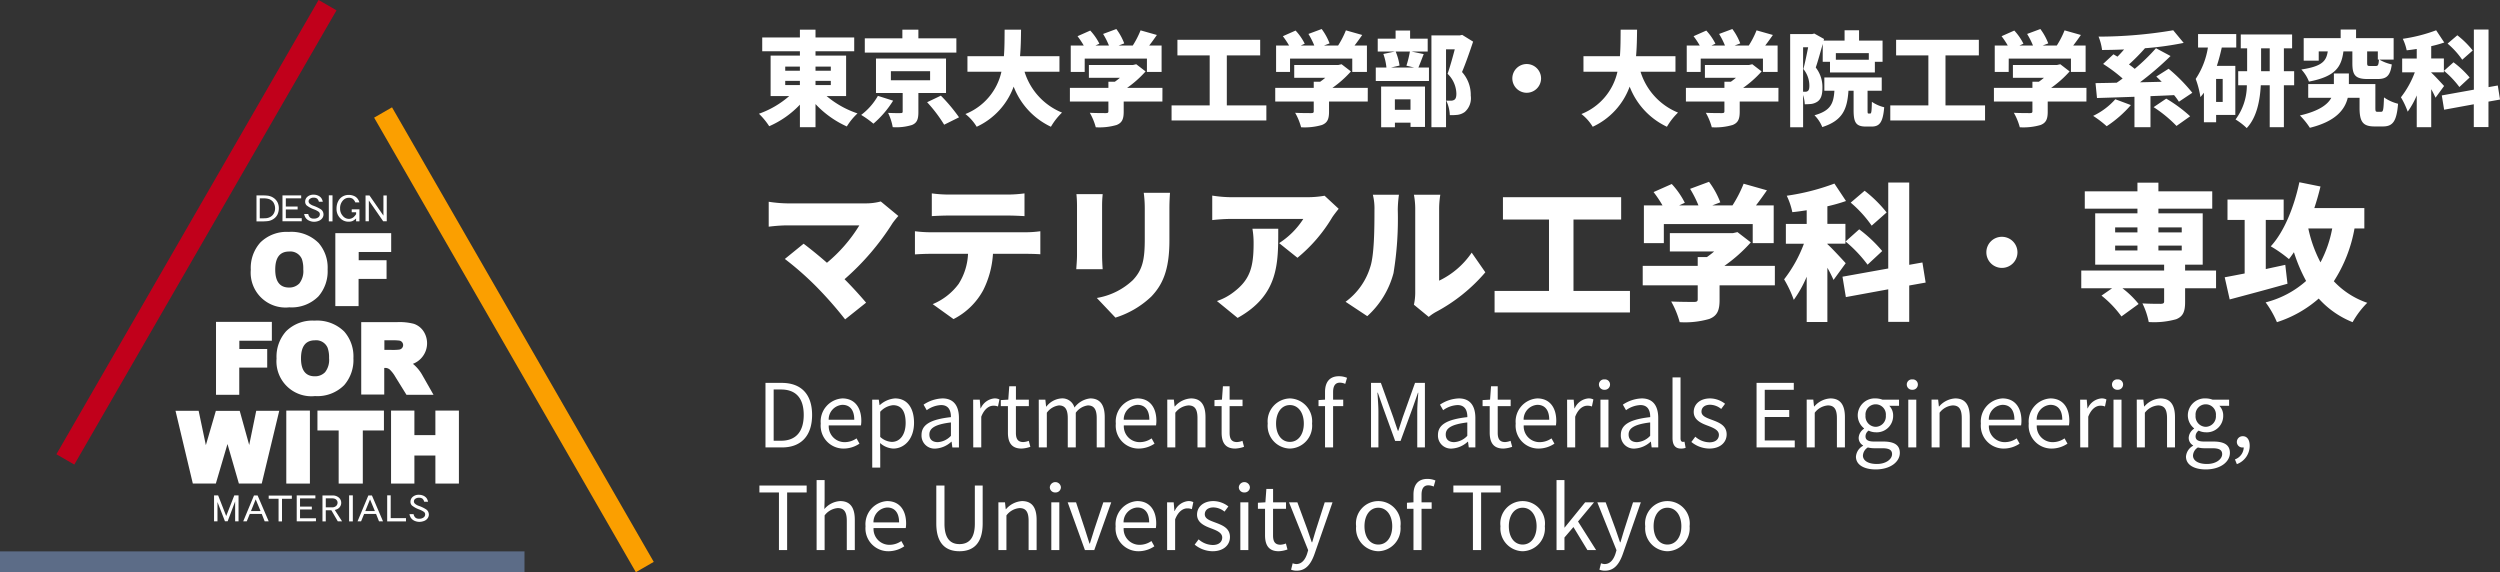 <svg xmlns="http://www.w3.org/2000/svg" width="340.9" height="78.023" viewBox="0 0 340.9 78.023"><rect x="0" y="0" width="340.9" height="78.023" fill="#333333" stroke="none"/><g transform="translate(11155.181 490.011)"><path d="M3.892-4.984h2v.574h-2Zm0-1.946h2v.56h-2Zm6.216,0v.56H8.022v-.56Zm0,2.52H8.022v-.574h2.086Zm2.086,1.5V-8.428H8.022v-.588H13.3v-1.89H8.022V-11.97H5.894v1.064H.756v1.89H5.894v.588H1.9v5.516H4.438A12.73,12.73,0,0,1,.308-.5,9.573,9.573,0,0,1,1.708,1.2a12.763,12.763,0,0,0,4.186-2.94V1.33H8.022V-1.82a13.374,13.374,0,0,0,4.27,3.052A8.43,8.43,0,0,1,13.748-.546,12.9,12.9,0,0,1,9.534-2.912ZM27.23-10.78H22.05v-1.19H19.866v1.19H14.742v1.946H27.23Zm-10.7,7.84a8.464,8.464,0,0,1-2.282,2.6A13.025,13.025,0,0,1,15.918.854a13.689,13.689,0,0,0,2.688-3.136ZM18.3-6.3h5.348v1.232H18.3Zm7.518,2.968v-4.7H16.268v4.7h3.64V-.8c0,.168-.07.21-.308.21-.21.014-1.106,0-1.68-.028a7.529,7.529,0,0,1,.63,1.946,7.212,7.212,0,0,0,2.618-.294c.7-.28.882-.8.882-1.764v-2.6ZM23.24-2.072A19.247,19.247,0,0,1,25.564.994l2.03-1.008a22.922,22.922,0,0,0-2.478-2.954ZM41.286-6.23V-8.344H35.91c.112-1.232.126-2.464.14-3.626H33.81c-.014,1.162,0,2.394-.1,3.626h-4.97V-6.23h4.634A8.1,8.1,0,0,1,28.462-.462,6.372,6.372,0,0,1,30,1.274,9.675,9.675,0,0,0,35.042-4.2a10,10,0,0,0,5.082,5.474A8.781,8.781,0,0,1,41.636-.658a8.824,8.824,0,0,1-5.11-5.572ZM44.73-8.022h8.484V-6.2h2V-9.8H53.522c.35-.448.7-.938,1.05-1.442l-2.226-.63A12.141,12.141,0,0,1,51.282-9.8H49.35l.77-.294a8.065,8.065,0,0,0-1.078-1.96l-1.806.672a10.472,10.472,0,0,1,.8,1.582H46.186l.546-.252a7.7,7.7,0,0,0-1.246-1.792l-1.736.77A11.231,11.231,0,0,1,44.6-9.8H42.826v3.6h1.9Zm10.6,3.99H50.512a14.588,14.588,0,0,0,2.52-2.24l-1.274-.98-.434.1H45.3V-5.4h4.228c-.21.182-.448.364-.686.532h-.882v.84h-5.25V-2.17h5.25V-.84c0,.2-.084.252-.364.252s-1.386,0-2.17-.042a8.274,8.274,0,0,1,.812,1.974,8.35,8.35,0,0,0,2.828-.308c.756-.294.98-.812.98-1.806v-1.4h5.278Zm8.778,2.394V-8.456h4.55v-2.128H57.372v2.128h4.4v6.818H56.574V.42H69.5V-1.638ZM72.73-8.022h8.484V-6.2h2V-9.8H81.522c.35-.448.7-.938,1.05-1.442l-2.226-.63A12.141,12.141,0,0,1,79.282-9.8H77.35l.77-.294a8.065,8.065,0,0,0-1.078-1.96l-1.806.672a10.472,10.472,0,0,1,.8,1.582H74.186l.546-.252a7.7,7.7,0,0,0-1.246-1.792l-1.736.77A11.232,11.232,0,0,1,72.6-9.8H70.826v3.6h1.9Zm10.6,3.99H78.512a14.588,14.588,0,0,0,2.52-2.24l-1.274-.98-.434.1H73.3V-5.4h4.228c-.21.182-.448.364-.686.532h-.882v.84h-5.25V-2.17h5.25V-.84c0,.2-.084.252-.364.252s-1.386,0-2.17-.042a8.274,8.274,0,0,1,.812,1.974,8.35,8.35,0,0,0,2.828-.308c.756-.294.98-.812.98-1.806v-1.4h5.278Zm5.824,1.568v1.428H87.024V-2.464Zm-4,3.808h1.876V.714h2.128V1.3h1.974V-4.214H85.148Zm3.92-10.332a13.914,13.914,0,0,1-.476,1.932l1.05.252h-3.15l1.162-.266a7.614,7.614,0,0,0-.532-1.918Zm.2,0H91.5v-1.75H89.1v-1.106H87.122v1.106H84.686v1.75h2.366l-1.6.336a7.62,7.62,0,0,1,.42,1.848H84.42V-4.97h7.252V-6.8H90.23c.21-.476.448-1.134.728-1.834Zm6.93-2.268-.308.07H92.008V1.33H94V-9.282h1.19c-.28,1.064-.658,2.436-.98,3.332a3.891,3.891,0,0,1,1.2,2.7c0,.462-.084.728-.294.854a.839.839,0,0,1-.462.112,4.976,4.976,0,0,1-.63-.014,4.946,4.946,0,0,1,.49,1.988,7.993,7.993,0,0,0,1.05-.042,2.156,2.156,0,0,0,.994-.392,2.49,2.49,0,0,0,.812-2.226,4.639,4.639,0,0,0-1.19-3.22c.49-1.148,1.05-2.758,1.512-4.144ZM103.04-5.32A1.966,1.966,0,0,0,105-3.36a1.966,1.966,0,0,0,1.96-1.96A1.966,1.966,0,0,0,105-7.28,1.966,1.966,0,0,0,103.04-5.32Zm22.246-.91V-8.344H119.91c.112-1.232.126-2.464.14-3.626h-2.24c-.014,1.162,0,2.394-.1,3.626h-4.97V-6.23h4.634a8.1,8.1,0,0,1-4.914,5.768A6.372,6.372,0,0,1,114,1.274a9.675,9.675,0,0,0,5.04-5.474,10,10,0,0,0,5.082,5.474,8.781,8.781,0,0,1,1.512-1.932,8.824,8.824,0,0,1-5.11-5.572Zm3.444-1.792h8.484V-6.2h2V-9.8h-1.694c.35-.448.7-.938,1.05-1.442l-2.226-.63A12.142,12.142,0,0,1,135.282-9.8H133.35l.77-.294a8.065,8.065,0,0,0-1.078-1.96l-1.806.672a10.471,10.471,0,0,1,.8,1.582h-1.848l.546-.252a7.7,7.7,0,0,0-1.246-1.792l-1.736.77A11.231,11.231,0,0,1,128.6-9.8h-1.778v3.6h1.9Zm10.6,3.99h-4.816a14.587,14.587,0,0,0,2.52-2.24l-1.274-.98-.434.1H129.3V-5.4h4.228c-.21.182-.448.364-.686.532h-.882v.84h-5.25V-2.17h5.25V-.84c0,.2-.084.252-.364.252s-1.386,0-2.17-.042a8.274,8.274,0,0,1,.812,1.974,8.35,8.35,0,0,0,2.828-.308c.756-.294.98-.812.98-1.806v-1.4h5.278Zm3.36-5.53h.686c-.182.952-.434,2.142-.644,2.968a3.59,3.59,0,0,1,.812,2.268c0,.378-.056.6-.2.714a.539.539,0,0,1-.364.112h-.294Zm8.96.8v.9h-4.494v-.9Zm-6.286,1.176h.994v1.456h6.118V-7.588h1.05v-2.884h-3.206v-1.414h-1.974v1.414h-2.856l.056-.224-1.33-.742-.28.07h-3.01V1.344h1.764v-4.4a4.89,4.89,0,0,1,.224,1.26,8.19,8.19,0,0,0,.9-.042,2.027,2.027,0,0,0,.84-.322c.476-.336.672-.924.672-1.9a4.335,4.335,0,0,0-.91-2.744c.308-.9.644-2.128.952-3.22ZM151.62-.532c-.126,0-.14-.042-.14-.49V-3.64h1.932V-5.446h-7.826V-3.64h1.372c-.112,1.75-.518,2.73-2.716,3.346a4.89,4.89,0,0,1,1.064,1.61c2.814-.9,3.4-2.478,3.57-4.956h.7v2.632c0,1.666.294,2.254,1.68,2.254h.784c1.078,0,1.54-.574,1.708-2.632a5.08,5.08,0,0,1-1.68-.742c-.028,1.386-.07,1.6-.238,1.6Zm10.486-1.106V-8.456h4.55v-2.128H155.372v2.128h4.4v6.818h-5.194V.42H167.5V-1.638Zm8.624-6.384h8.484V-6.2h2V-9.8h-1.694c.35-.448.7-.938,1.05-1.442l-2.226-.63A12.142,12.142,0,0,1,177.282-9.8H175.35l.77-.294a8.065,8.065,0,0,0-1.078-1.96l-1.806.672a10.471,10.471,0,0,1,.8,1.582h-1.848l.546-.252a7.7,7.7,0,0,0-1.246-1.792l-1.736.77A11.231,11.231,0,0,1,170.6-9.8h-1.778v3.6h1.9Zm10.6,3.99h-4.816a14.587,14.587,0,0,0,2.52-2.24l-1.274-.98-.434.1H171.3V-5.4h4.228c-.21.182-.448.364-.686.532h-.882v.84h-5.25V-2.17h5.25V-.84c0,.2-.084.252-.364.252s-1.386,0-2.17-.042a8.274,8.274,0,0,1,.812,1.974,8.35,8.35,0,0,0,2.828-.308c.756-.294.98-.812.98-1.806v-1.4h5.278Zm3.934,1.554A9.483,9.483,0,0,1,182.238-.21,14.317,14.317,0,0,1,184.086,1.2a15.976,15.976,0,0,0,3.3-2.884Zm10.5-.882a22.9,22.9,0,0,0-3.234-3.276l-1.68,1.064c.238.224.49.462.742.714l-2.968.07a42.607,42.607,0,0,0,4.172-3.584l-1.988-1.064a26.555,26.555,0,0,1-2.9,2.814c-.238-.2-.5-.406-.784-.6a27.264,27.264,0,0,0,2.184-2.212,42.9,42.9,0,0,0,5.278-.728l-1.428-1.722a61.5,61.5,0,0,1-10.178.868,7.26,7.26,0,0,1,.476,1.82c.966,0,1.974-.028,3-.07-.294.35-.6.686-.9.98-.2-.112-.378-.224-.546-.322L183.6-7.294a20.874,20.874,0,0,1,2.66,1.988c-.28.21-.546.406-.812.574-1.064.028-2.044.042-2.884.056l.2,2.03c1.428-.042,3.206-.1,5.11-.168V1.33h2.184V-2.9c1.064-.042,2.156-.084,3.22-.14a8.952,8.952,0,0,1,.658.9ZM190.484-1.4a17.364,17.364,0,0,1,3.122,2.562l1.862-1.316a18.945,18.945,0,0,0-3.262-2.408Zm9.422-.714h-.9V-5.25h.9Zm1.848-7.42v-1.834h-5.208v1.834h1.344a10.724,10.724,0,0,1-1.666,4.284,12.464,12.464,0,0,1,.644,2.478,6.928,6.928,0,0,0,.476-.6V.658h1.666V-.336h2.618V-7.028h-2.52a25.4,25.4,0,0,0,.672-2.506ZM205.142-6.3V-9.422h1.176V-6.3Zm4.508,0h-1.4V-9.422h1.12v-1.89h-7v1.89h.868V-6.3H202.02v1.918H203.2A7.824,7.824,0,0,1,201.656.28a8.5,8.5,0,0,1,1.526,1.176c1.386-1.47,1.806-3.78,1.918-5.838h1.218V1.33h1.932V-4.382h1.4Zm11.564-1.582c-.056.742-.126.868-.42.868h-.784c-.35,0-.406-.028-.406-.434V-9h1.456v1.12ZM217.588-9V-7.42c0,1.624.364,2.184,2.086,2.184h1.344c1.218,0,1.736-.42,1.946-1.988a6.012,6.012,0,0,1-1.694-.658h1.946v-2.926h-5.124v-1.176h-2.1v1.176h-5.04v3.066H213V-9h1.232c-.2,1.274-.7,2.03-3.6,2.464a5.131,5.131,0,0,1,1.036,1.652c3.654-.7,4.424-2.03,4.7-4.116Zm3.43,8.232c-.252,0-.294-.056-.294-.546V-4.55h-3.612V-5.992h-2.044V-4.55h-3.5v1.876h3.15c-.5.924-1.68,1.806-4.284,2.408a10.064,10.064,0,0,1,1.358,1.68c3.528-.868,4.774-2.478,5.166-4.088h1.61v1.386c0,1.918.49,2.52,2.044,2.52h1.134c1.344,0,1.876-.672,2.072-3.094A5.844,5.844,0,0,1,221.9-2.73c-.056,1.708-.112,1.96-.378,1.96ZM234-9.128a12.292,12.292,0,0,0-2.1-2.072l-1.33,1.134a11.3,11.3,0,0,1,2,2.2Zm-3.92,2.772a12.7,12.7,0,0,1,2.1,2.212l1.4-1.3a13.14,13.14,0,0,0-2.2-2.072Zm.014,2.072c-.266-.294-1.372-1.5-1.75-1.82v-.042h1.722v-1.89H228.34v-1.68a16.473,16.473,0,0,0,1.778-.5l-1.106-1.666a21.555,21.555,0,0,1-4.55,1.162,6.692,6.692,0,0,1,.532,1.568c.448-.042.91-.112,1.372-.182v1.3h-1.988v1.89H226.1a12.772,12.772,0,0,1-1.89,3.4,10.91,10.91,0,0,1,.924,1.96A11.209,11.209,0,0,0,226.366-3V1.33h1.974V-3.85a13.019,13.019,0,0,1,.588,1.162Zm7.63,1.848-.308-1.918-1.26.224v-7.854h-2v8.2L229.782-3,230.1-1.05l4.046-.742V1.316h2V-2.156ZM16.92,11.46a7.857,7.857,0,0,1-2.2.26H4.1a17.843,17.843,0,0,1-2.46-.22v3.4a22.875,22.875,0,0,1,2.46-.18H14a20.472,20.472,0,0,1-4.42,5.1c-1.18-1.04-2.34-1.96-3.18-2.6L3.84,19.3a41.857,41.857,0,0,1,4.3,3.78,52.168,52.168,0,0,1,3.92,4.46l2.86-2.28c-.78-.92-1.86-2.12-2.94-3.2a34.606,34.606,0,0,0,6.56-7.66,11.081,11.081,0,0,1,.78-.96ZM34.2,13.38c.76,0,1.58.04,2.32.08v-3.1a18.088,18.088,0,0,1-2.32.16h-8a18.088,18.088,0,0,1-2.32-.16v3.1c.66-.04,1.62-.08,2.32-.08ZM23.6,15.66a17.139,17.139,0,0,1-2.02-.14v3.16c.56-.04,1.44-.08,2.02-.08h5.22a8.34,8.34,0,0,1-1.28,4.1A8.334,8.334,0,0,1,24,25.46l2.84,2.04a9.474,9.474,0,0,0,4.06-3.96,12.755,12.755,0,0,0,1.32-4.94H36.7c.6,0,1.44.02,1.98.06V15.52a14.585,14.585,0,0,1-1.98.14Zm20-5.2a15.448,15.448,0,0,1,.08,1.58v6.78c0,.62-.08,1.48-.1,1.88h3.6c-.04-.52-.08-1.36-.08-1.86v-6.8c0-.72.04-1.08.08-1.58Zm9.18-.18a15.82,15.82,0,0,1,.14,2.16v4.14c0,2.76-.28,4.18-1.62,5.6a9.4,9.4,0,0,1-4.92,2.44l2.54,2.68a12.494,12.494,0,0,0,4.9-2.88c1.52-1.6,2.46-3.6,2.46-7.62V12.44c0-.88.04-1.56.08-2.16Zm14.82,4.9a11.39,11.39,0,0,1,.16,2c0,3.26-.5,4.96-2.72,6.64a7.767,7.767,0,0,1-2.28,1.22l2.82,2.3c5.64-3.14,5.54-7.46,5.54-12.16Zm9.84-4.5a13.813,13.813,0,0,1-2.4.2H64.66a17.391,17.391,0,0,1-2.54-.22V14a24.018,24.018,0,0,1,2.54-.16h9.88a10.868,10.868,0,0,1-3.3,3.3l2.5,2a20.929,20.929,0,0,0,4.72-5.48c.2-.32.66-.9.9-1.2ZM83.26,27.1a12.027,12.027,0,0,0,3.58-5.88,45.85,45.85,0,0,0,.58-8.66,15.809,15.809,0,0,1,.16-2.02H84.02a7.759,7.759,0,0,1,.22,2.06c0,2.5-.02,6.18-.58,7.82a9.189,9.189,0,0,1-3.36,4.72Zm8.38.1a6.489,6.489,0,0,1,.96-.66,23.1,23.1,0,0,0,6.76-5.42L97.5,18.44a11.2,11.2,0,0,1-4.44,3.82V12.42a12.149,12.149,0,0,1,.16-1.88h-3.6a10.465,10.465,0,0,1,.18,1.86V23.88a7.65,7.65,0,0,1-.18,1.66Zm19.74-3.54V13.92h6.5V10.88H101.76v3.04h6.28v9.74h-7.42V26.6h18.46V23.66Zm12.32-9.12h12.12v2.6h2.86V12h-2.42c.5-.64,1-1.34,1.5-2.06l-3.18-.9A17.344,17.344,0,0,1,133.06,12H130.3l1.1-.42a11.522,11.522,0,0,0-1.54-2.8l-2.58.96A14.96,14.96,0,0,1,128.42,12h-2.64l.78-.36a10.993,10.993,0,0,0-1.78-2.56l-2.48,1.1A16.045,16.045,0,0,1,123.52,12h-2.54v5.14h2.72Zm15.14,5.7h-6.88a20.84,20.84,0,0,0,3.6-3.2l-1.82-1.4-.62.14h-8.6v2.5h6.04c-.3.26-.64.52-.98.76h-1.26v1.2h-7.5V22.9h7.5v1.9c0,.28-.12.36-.52.36s-1.98,0-3.1-.06a11.82,11.82,0,0,1,1.16,2.82,11.928,11.928,0,0,0,4.04-.44c1.08-.42,1.4-1.16,1.4-2.58v-2h7.54Zm15.24-7.28a17.56,17.56,0,0,0-3-2.96l-1.9,1.62a16.145,16.145,0,0,1,2.86,3.14Zm-5.6,3.96a18.139,18.139,0,0,1,3,3.16l2-1.86a18.771,18.771,0,0,0-3.14-2.96Zm.02,2.96c-.38-.42-1.96-2.14-2.5-2.6v-.06h2.46v-2.7H146v-2.4a23.532,23.532,0,0,0,2.54-.72l-1.58-2.38a30.794,30.794,0,0,1-6.5,1.66,9.558,9.558,0,0,1,.76,2.24c.64-.06,1.3-.16,1.96-.26v1.86h-2.84v2.7h2.46a18.245,18.245,0,0,1-2.7,4.86,15.584,15.584,0,0,1,1.32,2.8,16.014,16.014,0,0,0,1.76-3.16V27.9H146V20.5a18.6,18.6,0,0,1,.84,1.66Zm10.9,2.64-.44-2.74-1.8.32V8.88H154.3V20.6l-6.24,1.12.46,2.78,5.78-1.06v4.44h2.86V22.92Zm8.28-4.12a2.12,2.12,0,1,0,2.12-2.12A2.108,2.108,0,0,0,167.68,18.4Zm17.56-.92h3.04v.66h-3.04Zm0-2.48h3.04v.68h-3.04Zm9.08,0v.68h-3.18V15Zm0,3.14h-3.18v-.66h3.18ZM199,20.88h-4.22v-.8h2.4v-7h-6.04v-.64h7.34V10.08h-7.34V8.9h-2.86v1.18H181.1v2.36h7.18v.64h-5.76v7h9.4v.8h-11.3V23.3h4.2l-1.44,1a14.281,14.281,0,0,1,2.72,2.84l2.34-1.7a12.521,12.521,0,0,0-2.2-2.14h5.68v1.78c0,.26-.12.32-.44.34-.32,0-1.62,0-2.52-.06a10.026,10.026,0,0,1,.86,2.54,11.125,11.125,0,0,0,3.74-.38c.94-.38,1.22-1.04,1.22-2.34V23.3H199Zm9.44-.78c-.88.2-1.78.38-2.66.58v-6.7h2.44V11.2h-7.66v2.78h2.34v7.3c-1.02.2-1.96.38-2.72.52l.68,3.02c2.26-.6,5.18-1.38,7.88-2.14Zm6.4-4.96a16.075,16.075,0,0,1-1.6,4.62,17.773,17.773,0,0,1-1.66-4.62Zm4.38,0V12.36H212.4q.48-1.44.84-2.94l-2.88-.58c-.72,3.4-2.08,6.76-3.9,8.74a17.634,17.634,0,0,1,2.48,1.74c.24-.3.46-.62.68-.94a21.786,21.786,0,0,0,1.66,3.92,13.191,13.191,0,0,1-5.52,2.92,13.149,13.149,0,0,1,1.54,2.7A16.034,16.034,0,0,0,213,24.7a12.377,12.377,0,0,0,4.62,3.22,11.921,11.921,0,0,1,2-2.64,11.186,11.186,0,0,1-4.56-2.94,19.509,19.509,0,0,0,2.82-7.2Z" transform="translate(-11052 -474)" fill="#fff"/><path d="M1.2,0H3.456c2.652,0,4.1-1.644,4.1-4.428S6.108-8.8,3.408-8.8H1.2ZM2.316-.912V-7.9h1c2.076,0,3.1,1.236,3.1,3.468S5.388-.912,3.312-.912ZM11.856.156a3.878,3.878,0,0,0,2.16-.672l-.4-.72a2.809,2.809,0,0,1-1.632.516A2.159,2.159,0,0,1,9.828-3H14.22a4.263,4.263,0,0,0,.048-.624c0-1.86-.936-3.06-2.592-3.06a3.152,3.152,0,0,0-2.94,3.432A3.114,3.114,0,0,0,11.856.156ZM9.816-3.78a2,2,0,0,1,1.872-2.028c1.02,0,1.62.708,1.62,2.028Zm5.94,6.528h1.092V.54L16.824-.6a2.94,2.94,0,0,0,1.8.756c1.5,0,2.832-1.284,2.832-3.516,0-2-.912-3.324-2.592-3.324a3.475,3.475,0,0,0-2.076.912h-.036l-.1-.744h-.9Zm2.688-3.5a2.525,2.525,0,0,1-1.6-.684V-4.86a2.717,2.717,0,0,1,1.752-.9c1.236,0,1.716.972,1.716,2.412C20.316-1.728,19.524-.756,18.444-.756Zm5.94.912a3.491,3.491,0,0,0,2.16-.936h.036l.1.78h.9V-4.008c0-1.608-.672-2.676-2.256-2.676a4.9,4.9,0,0,0-2.568.852l.432.756a3.59,3.59,0,0,1,1.956-.7c1.068,0,1.344.8,1.344,1.644-2.772.312-4.008,1.02-4.008,2.436A1.767,1.767,0,0,0,24.384.156ZM24.7-.72c-.648,0-1.152-.3-1.152-1.044,0-.84.744-1.38,2.94-1.644v1.824A2.663,2.663,0,0,1,24.7-.72ZM29.532,0h1.092V-4.188c.432-1.116,1.1-1.5,1.644-1.5a1.542,1.542,0,0,1,.636.108l.2-.96a1.389,1.389,0,0,0-.7-.144,2.25,2.25,0,0,0-1.848,1.356h-.036l-.1-1.188h-.9ZM36.12.156a4.1,4.1,0,0,0,1.2-.24L37.1-.9a2.308,2.308,0,0,1-.744.168c-.756,0-1.008-.456-1.008-1.26V-5.628h1.764v-.888H35.352V-8.34H34.44l-.132,1.824-1.02.06v.828h.972v3.612C34.26-.708,34.728.156,36.12.156ZM38.472,0h1.092V-4.728a2.407,2.407,0,0,1,1.644-1c.828,0,1.212.516,1.212,1.74V0h1.092V-4.728a2.407,2.407,0,0,1,1.644-1c.828,0,1.212.516,1.212,1.74V0H47.46V-4.128c0-1.668-.636-2.556-1.98-2.556a3.08,3.08,0,0,0-2.148,1.248,1.718,1.718,0,0,0-1.8-1.248A2.863,2.863,0,0,0,39.5-5.568h-.036l-.1-.948h-.9Zm13.62.156a3.878,3.878,0,0,0,2.16-.672l-.4-.72a2.809,2.809,0,0,1-1.632.516A2.159,2.159,0,0,1,50.064-3h4.392a4.263,4.263,0,0,0,.048-.624c0-1.86-.936-3.06-2.592-3.06a3.152,3.152,0,0,0-2.94,3.432A3.114,3.114,0,0,0,52.092.156ZM50.052-3.78a2,2,0,0,1,1.872-2.028c1.02,0,1.62.708,1.62,2.028ZM55.992,0h1.092V-4.728a2.478,2.478,0,0,1,1.788-1c.864,0,1.236.516,1.236,1.74V0H61.2V-4.128c0-1.668-.624-2.556-1.992-2.556a3.125,3.125,0,0,0-2.184,1.1h-.036l-.1-.936h-.9Zm9.264.156a4.1,4.1,0,0,0,1.2-.24L66.24-.9a2.309,2.309,0,0,1-.744.168c-.756,0-1.008-.456-1.008-1.26V-5.628h1.764v-.888H64.488V-8.34h-.912l-.132,1.824-1.02.06v.828H63.4v3.612C63.4-.708,63.864.156,65.256.156Zm7.452,0a3.111,3.111,0,0,0,3.024-3.408,3.126,3.126,0,0,0-3.024-3.432,3.126,3.126,0,0,0-3.024,3.432A3.111,3.111,0,0,0,72.708.156Zm0-.912c-1.128,0-1.884-1-1.884-2.5s.756-2.52,1.884-2.52,1.9,1.02,1.9,2.52S73.836-.756,72.708-.756ZM80.5-9.492A2.856,2.856,0,0,0,79.4-9.708c-1.3,0-1.9.828-1.9,2.148v1.044l-.888.06v.828h.888V0H78.6V-5.628h1.38v-.888H78.6V-7.548c0-.84.3-1.284.924-1.284a1.85,1.85,0,0,1,.732.168ZM83.772,0H84.78V-4.872c0-.756-.084-1.824-.132-2.592H84.7l.7,2L87.06-.888H87.8L89.472-5.46l.7-2h.048c-.06.768-.144,1.836-.144,2.592V0h1.044V-8.8H89.772l-1.68,4.7c-.2.612-.4,1.224-.6,1.836h-.06c-.216-.612-.42-1.224-.624-1.836L85.116-8.8H83.772ZM94.8.156A3.491,3.491,0,0,0,96.96-.78H97l.1.78h.9V-4.008c0-1.608-.672-2.676-2.256-2.676a4.9,4.9,0,0,0-2.568.852l.432.756a3.59,3.59,0,0,1,1.956-.7c1.068,0,1.344.8,1.344,1.644-2.772.312-4.008,1.02-4.008,2.436A1.767,1.767,0,0,0,94.8.156Zm.312-.876c-.648,0-1.152-.3-1.152-1.044,0-.84.744-1.38,2.94-1.644v1.824A2.663,2.663,0,0,1,95.112-.72Zm6.708.876a4.1,4.1,0,0,0,1.2-.24L102.8-.9a2.308,2.308,0,0,1-.744.168c-.756,0-1.008-.456-1.008-1.26V-5.628h1.764v-.888h-1.764V-8.34h-.912l-.132,1.824-1.02.06v.828h.972v3.612C99.96-.708,100.428.156,101.82.156Zm4.8,0a3.878,3.878,0,0,0,2.16-.672l-.4-.72a2.809,2.809,0,0,1-1.632.516A2.159,2.159,0,0,1,104.592-3h4.392a4.263,4.263,0,0,0,.048-.624c0-1.86-.936-3.06-2.592-3.06a3.152,3.152,0,0,0-2.94,3.432A3.114,3.114,0,0,0,106.62.156ZM104.58-3.78a2,2,0,0,1,1.872-2.028c1.02,0,1.62.708,1.62,2.028ZM110.52,0h1.092V-4.188c.432-1.116,1.1-1.5,1.644-1.5a1.542,1.542,0,0,1,.636.108l.2-.96a1.389,1.389,0,0,0-.7-.144,2.25,2.25,0,0,0-1.848,1.356h-.036l-.1-1.188h-.9Zm4.536,0h1.092V-6.516h-1.092Zm.552-7.86a.714.714,0,0,0,.756-.708.693.693,0,0,0-.756-.708.693.693,0,0,0-.756.708A.714.714,0,0,0,115.608-7.86ZM119.736.156A3.491,3.491,0,0,0,121.9-.78h.036l.1.78h.9V-4.008c0-1.608-.672-2.676-2.256-2.676a4.9,4.9,0,0,0-2.568.852l.432.756a3.59,3.59,0,0,1,1.956-.7c1.068,0,1.344.8,1.344,1.644-2.772.312-4.008,1.02-4.008,2.436A1.767,1.767,0,0,0,119.736.156Zm.312-.876c-.648,0-1.152-.3-1.152-1.044,0-.84.744-1.38,2.94-1.644v1.824A2.663,2.663,0,0,1,120.048-.72Zm5.988.876a1.725,1.725,0,0,0,.636-.1l-.156-.84a.959.959,0,0,1-.228.024c-.168,0-.312-.132-.312-.468V-9.552h-1.092V-1.3C124.884-.372,125.22.156,126.036.156Zm3.852,0c1.536,0,2.376-.876,2.376-1.932,0-1.236-1.044-1.62-1.992-1.98-.732-.276-1.44-.5-1.44-1.128,0-.5.372-.936,1.188-.936a2.452,2.452,0,0,1,1.5.576l.528-.708a3.376,3.376,0,0,0-2.028-.732c-1.416,0-2.244.816-2.244,1.848,0,1.1,1.032,1.548,1.944,1.884.72.276,1.488.576,1.488,1.236,0,.564-.42,1.02-1.284,1.02a2.955,2.955,0,0,1-1.932-.768l-.54.72A3.93,3.93,0,0,0,129.888.156ZM136.344,0h5.208V-.948H137.46v-3.2H140.8V-5.1H137.46V-7.86h3.96V-8.8h-5.076Zm6.84,0h1.092V-4.728a2.478,2.478,0,0,1,1.788-1c.864,0,1.236.516,1.236,1.74V0h1.092V-4.128c0-1.668-.624-2.556-1.992-2.556a3.125,3.125,0,0,0-2.184,1.1h-.036l-.1-.936h-.9Zm9.408,3c2.016,0,3.288-1.044,3.288-2.256,0-1.068-.756-1.548-2.268-1.548H152.34c-.876,0-1.14-.288-1.14-.708a.97.97,0,0,1,.42-.78,2.266,2.266,0,0,0,.972.228,2.234,2.234,0,0,0,2.376-2.268,1.861,1.861,0,0,0-.528-1.344h1.332v-.84H153.5a2.688,2.688,0,0,0-.912-.168,2.321,2.321,0,0,0-2.448,2.328A2.288,2.288,0,0,0,151-2.6v.048a1.59,1.59,0,0,0-.732,1.212,1.178,1.178,0,0,0,.6,1.068v.048a1.844,1.844,0,0,0-.972,1.476C149.892,2.376,151,3,152.592,3Zm0-5.808A1.428,1.428,0,0,1,151.2-4.356a1.393,1.393,0,0,1,1.392-1.524,1.391,1.391,0,0,1,1.38,1.524A1.426,1.426,0,0,1,152.592-2.808Zm.156,5.064c-1.188,0-1.9-.456-1.9-1.152a1.375,1.375,0,0,1,.672-1.1,3.665,3.665,0,0,0,.84.108h1.128c.864,0,1.332.2,1.332.8C154.824,1.6,154,2.256,152.748,2.256ZM157.032,0h1.092V-6.516h-1.092Zm.552-7.86a.714.714,0,0,0,.756-.708.693.693,0,0,0-.756-.708.693.693,0,0,0-.756.708A.714.714,0,0,0,157.584-7.86ZM160.212,0H161.3V-4.728a2.478,2.478,0,0,1,1.788-1c.864,0,1.236.516,1.236,1.74V0h1.092V-4.128c0-1.668-.624-2.556-1.992-2.556a3.125,3.125,0,0,0-2.184,1.1h-.036l-.1-.936h-.9Zm9.84.156a3.878,3.878,0,0,0,2.16-.672l-.4-.72a2.809,2.809,0,0,1-1.632.516A2.159,2.159,0,0,1,168.024-3h4.392a4.263,4.263,0,0,0,.048-.624c0-1.86-.936-3.06-2.592-3.06a3.152,3.152,0,0,0-2.94,3.432A3.114,3.114,0,0,0,170.052.156Zm-2.04-3.936a2,2,0,0,1,1.872-2.028c1.02,0,1.62.708,1.62,2.028ZM176.58.156a3.878,3.878,0,0,0,2.16-.672l-.4-.72a2.809,2.809,0,0,1-1.632.516A2.159,2.159,0,0,1,174.552-3h4.392a4.263,4.263,0,0,0,.048-.624c0-1.86-.936-3.06-2.592-3.06a3.152,3.152,0,0,0-2.94,3.432A3.114,3.114,0,0,0,176.58.156ZM174.54-3.78a2,2,0,0,1,1.872-2.028c1.02,0,1.62.708,1.62,2.028ZM180.48,0h1.092V-4.188c.432-1.116,1.1-1.5,1.644-1.5a1.542,1.542,0,0,1,.636.108l.2-.96a1.389,1.389,0,0,0-.7-.144,2.25,2.25,0,0,0-1.848,1.356h-.036l-.1-1.188h-.9Zm4.536,0h1.092V-6.516h-1.092Zm.552-7.86a.714.714,0,0,0,.756-.708.693.693,0,0,0-.756-.708.693.693,0,0,0-.756.708A.714.714,0,0,0,185.568-7.86ZM188.2,0h1.092V-4.728a2.478,2.478,0,0,1,1.788-1c.864,0,1.236.516,1.236,1.74V0H193.4V-4.128c0-1.668-.624-2.556-1.992-2.556a3.125,3.125,0,0,0-2.184,1.1h-.036l-.1-.936h-.9ZM197.6,3c2.016,0,3.288-1.044,3.288-2.256,0-1.068-.756-1.548-2.268-1.548h-1.272c-.876,0-1.14-.288-1.14-.708a.97.97,0,0,1,.42-.78,2.266,2.266,0,0,0,.972.228,2.234,2.234,0,0,0,2.376-2.268,1.861,1.861,0,0,0-.528-1.344h1.332v-.84h-2.268a2.688,2.688,0,0,0-.912-.168,2.321,2.321,0,0,0-2.448,2.328,2.288,2.288,0,0,0,.852,1.752v.048a1.59,1.59,0,0,0-.732,1.212,1.178,1.178,0,0,0,.6,1.068v.048a1.844,1.844,0,0,0-.972,1.476C194.9,2.376,196.008,3,197.6,3Zm0-5.808a1.428,1.428,0,0,1-1.392-1.548A1.393,1.393,0,0,1,197.6-5.88a1.391,1.391,0,0,1,1.38,1.524A1.426,1.426,0,0,1,197.6-2.808Zm.156,5.064c-1.188,0-1.9-.456-1.9-1.152a1.375,1.375,0,0,1,.672-1.1,3.665,3.665,0,0,0,.84.108H198.5c.864,0,1.332.2,1.332.8C199.836,1.6,199.008,2.256,197.76,2.256Zm4.08.024a2.67,2.67,0,0,0,1.752-2.508c0-.8-.348-1.3-.924-1.3a.78.78,0,0,0-.828.768.752.752,0,0,0,.8.768A.492.492,0,0,0,202.776,0a1.8,1.8,0,0,1-1.2,1.632ZM3.036,14H4.152V6.14H6.816V5.2H.372V6.14H3.036Zm5.136,0H9.264V9.272a2.478,2.478,0,0,1,1.788-1c.864,0,1.236.516,1.236,1.74V14H13.38V9.872c0-1.668-.624-2.556-1.992-2.556a3.059,3.059,0,0,0-2.16,1.092l.036-1.344V4.448H8.172Zm9.792.156a3.878,3.878,0,0,0,2.16-.672l-.4-.72a2.809,2.809,0,0,1-1.632.516A2.159,2.159,0,0,1,15.936,11h4.392a4.263,4.263,0,0,0,.048-.624c0-1.86-.936-3.06-2.592-3.06a3.152,3.152,0,0,0-2.94,3.432A3.114,3.114,0,0,0,17.964,14.156Zm-2.04-3.936A2,2,0,0,1,17.8,8.192c1.02,0,1.62.708,1.62,2.028Zm11.724,3.936c1.8,0,3.168-.96,3.168-3.792V5.2H29.748v5.2c0,2.124-.924,2.784-2.1,2.784-1.14,0-2.04-.66-2.04-2.784V5.2H24.492v5.16C24.492,13.2,25.86,14.156,27.648,14.156ZM32.964,14h1.092V9.272a2.478,2.478,0,0,1,1.788-1c.864,0,1.236.516,1.236,1.74V14h1.092V9.872c0-1.668-.624-2.556-1.992-2.556A3.125,3.125,0,0,0,34,8.42H33.96l-.1-.936h-.9Zm7.212,0h1.092V7.484H40.176Zm.552-7.86a.714.714,0,0,0,.756-.708.758.758,0,0,0-1.512,0A.714.714,0,0,0,40.728,6.14ZM44.76,14h1.272l2.316-6.516h-1.08l-1.236,3.708c-.192.636-.408,1.308-.6,1.92h-.048c-.2-.612-.408-1.284-.612-1.92L43.548,7.484h-1.14Zm7.308.156a3.878,3.878,0,0,0,2.16-.672l-.4-.72a2.809,2.809,0,0,1-1.632.516A2.159,2.159,0,0,1,50.04,11h4.392a4.263,4.263,0,0,0,.048-.624c0-1.86-.936-3.06-2.592-3.06a3.152,3.152,0,0,0-2.94,3.432A3.114,3.114,0,0,0,52.068,14.156Zm-2.04-3.936A2,2,0,0,1,51.9,8.192c1.02,0,1.62.708,1.62,2.028ZM55.968,14H57.06V9.812c.432-1.116,1.1-1.5,1.644-1.5a1.542,1.542,0,0,1,.636.108l.2-.96a1.389,1.389,0,0,0-.7-.144A2.25,2.25,0,0,0,57,8.672h-.036l-.1-1.188h-.9Zm6.192.156c1.536,0,2.376-.876,2.376-1.932,0-1.236-1.044-1.62-1.992-1.98-.732-.276-1.44-.5-1.44-1.128,0-.5.372-.936,1.188-.936a2.452,2.452,0,0,1,1.5.576l.528-.708a3.376,3.376,0,0,0-2.028-.732c-1.416,0-2.244.816-2.244,1.848,0,1.1,1.032,1.548,1.944,1.884.72.276,1.488.576,1.488,1.236,0,.564-.42,1.02-1.284,1.02a2.955,2.955,0,0,1-1.932-.768l-.54.72A3.93,3.93,0,0,0,62.16,14.156ZM65.952,14h1.092V7.484H65.952ZM66.5,6.14a.714.714,0,0,0,.756-.708.758.758,0,0,0-1.512,0A.714.714,0,0,0,66.5,6.14Zm4.68,8.016a4.1,4.1,0,0,0,1.2-.24l-.216-.816a2.308,2.308,0,0,1-.744.168c-.756,0-1.008-.456-1.008-1.26V8.372H72.18V7.484H70.416V5.66H69.5l-.132,1.824-1.02.06v.828h.972v3.612C69.324,13.292,69.792,14.156,71.184,14.156Zm2.46,2.652c1.3,0,1.968-.984,2.424-2.268l2.46-7.056H77.46L76.3,11.108c-.18.576-.372,1.236-.552,1.824h-.06c-.2-.588-.432-1.26-.624-1.824L73.728,7.484h-1.14L75.2,14.012l-.144.492c-.264.8-.732,1.4-1.476,1.4a1.557,1.557,0,0,1-.492-.108l-.216.876A2.006,2.006,0,0,0,73.644,16.808Zm11.124-2.652a3.111,3.111,0,0,0,3.024-3.408,3.048,3.048,0,1,0-6.048,0A3.111,3.111,0,0,0,84.768,14.156Zm0-.912c-1.128,0-1.884-1-1.884-2.5s.756-2.52,1.884-2.52,1.9,1.02,1.9,2.52S85.9,13.244,84.768,13.244Zm7.788-8.736a2.856,2.856,0,0,0-1.092-.216c-1.3,0-1.9.828-1.9,2.148V7.484l-.888.06v.828h.888V14H90.66V8.372h1.38V7.484H90.66V6.452c0-.84.3-1.284.924-1.284a1.85,1.85,0,0,1,.732.168ZM97.668,14h1.116V6.14h2.664V5.2H95V6.14h2.664Zm6.78.156a3.111,3.111,0,0,0,3.024-3.408,3.048,3.048,0,1,0-6.048,0A3.111,3.111,0,0,0,104.448,14.156Zm0-.912c-1.128,0-1.884-1-1.884-2.5s.756-2.52,1.884-2.52,1.9,1.02,1.9,2.52S105.576,13.244,104.448,13.244Zm4.62.756h1.08V12.284l1.224-1.428L113.28,14h1.188L112,10.1l2.184-2.616h-1.212l-2.8,3.444h-.024V4.448h-1.08Zm6.612,2.808c1.3,0,1.968-.984,2.424-2.268l2.46-7.056H119.5l-1.164,3.624c-.18.576-.372,1.236-.552,1.824h-.06c-.2-.588-.432-1.26-.624-1.824l-1.332-3.624h-1.14l2.616,6.528-.144.492c-.264.8-.732,1.4-1.476,1.4a1.557,1.557,0,0,1-.492-.108l-.216.876A2.006,2.006,0,0,0,115.68,16.808Zm8.508-2.652a3.111,3.111,0,0,0,3.024-3.408,3.048,3.048,0,1,0-6.048,0A3.111,3.111,0,0,0,124.188,14.156Zm0-.912c-1.128,0-1.884-1-1.884-2.5s.756-2.52,1.884-2.52,1.9,1.02,1.9,2.52S125.316,13.244,124.188,13.244Z" transform="translate(-11052 -429)" fill="#fff"/><g transform="translate(0 -111.009)"><path d="M31.291,27.159h.28a7.136,7.136,0,0,0,1.007-.042,1.783,1.783,0,0,0,.439-.123,1.694,1.694,0,0,0,.364-.208,1.536,1.536,0,0,0,.5-.6,2.089,2.089,0,0,0,.168-.852,1.78,1.78,0,0,0-.177-.768,1.577,1.577,0,0,0-.507-.587,1.669,1.669,0,0,0-.359-.2,2.259,2.259,0,0,0-.412-.117,6.073,6.073,0,0,0-.846-.043l-.746,0v3.541ZM32.7,24.114a1.278,1.278,0,0,1,.449.271,1.042,1.042,0,0,1,.259.376,1.506,1.506,0,0,1,.131.613,1.405,1.405,0,0,1-.153.662,1.164,1.164,0,0,1-.42.469,1.472,1.472,0,0,1-.617.217c-.135.015-.437.024-.9.024V24.02h.69a2.182,2.182,0,0,1,.557.095" transform="translate(-11151.208 -375.974)" fill="#fff"/><path d="M34.143,27.146V23.614h2.551v.406H34.6v1.118H36.21v.4H34.6v1.19h2.171v.415Z" transform="translate(-11150.806 -375.974)" fill="#fff"/><path d="M39.3,24.488h-.53a.864.864,0,0,0-.235-.42.752.752,0,0,0-.454-.133.78.78,0,0,0-.529.158.434.434,0,0,0-.186.337.458.458,0,0,0,.126.3,1.487,1.487,0,0,0,.553.312,5.361,5.361,0,0,1,.972.465.837.837,0,0,1,.293.327.92.92,0,0,1,.091.395.869.869,0,0,1-.164.5,1.054,1.054,0,0,1-.478.364,1.69,1.69,0,0,1-.65.129,1.567,1.567,0,0,1-.637-.139,1.18,1.18,0,0,1-.5-.384,1.418,1.418,0,0,1-.209-.539h.558a.832.832,0,0,0,.273.5.739.739,0,0,0,.468.131.979.979,0,0,0,.631-.173.518.518,0,0,0,.208-.4.438.438,0,0,0-.138-.34,2.561,2.561,0,0,0-.653-.344,3.715,3.715,0,0,1-1-.537.7.7,0,0,1-.21-.518.872.872,0,0,1,.31-.671,1.216,1.216,0,0,1,.852-.279,1.391,1.391,0,0,1,.6.124,1.06,1.06,0,0,1,.44.343,1.356,1.356,0,0,1,.2.475" transform="translate(-11150.469 -375.983)" fill="#fff"/><rect width="0.504" height="3.553" transform="translate(-11110.344 -352.367)" fill="#fff"/><path d="M43.347,26.192v-.266h-.6v-.4H43.8v1.637h-.457v-.391a1.961,1.961,0,0,1-.5.353,1.394,1.394,0,0,1-.547.085,1.534,1.534,0,0,1-1.138-.5,1.783,1.783,0,0,1-.481-1.287,2.346,2.346,0,0,1,.056-.528,2,2,0,0,1,.17-.473,1.525,1.525,0,0,1,.262-.377,1.481,1.481,0,0,1,.343-.272,1.622,1.622,0,0,1,.811-.215,1.786,1.786,0,0,1,.7.127,1.194,1.194,0,0,1,.507.366,1.6,1.6,0,0,1,.269.525h-.563a1.093,1.093,0,0,0-.359-.494.914.914,0,0,0-.527-.133,1.073,1.073,0,0,0-.825.4,1.53,1.53,0,0,0-.358,1.069,1.42,1.42,0,0,0,.37,1,1.063,1.063,0,0,0,.819.407.922.922,0,0,0,.522-.146.837.837,0,0,0,.231-.191,1.867,1.867,0,0,0,.231-.287" transform="translate(-11149.968 -375.982)" fill="#fff"/><path d="M44.183,27.144V23.626h.539l1.9,2.746V23.626h.454v3.519H46.59l-1.956-2.833v2.833Z" transform="translate(-11149.519 -375.973)" fill="#fff"/><path d="M25.872,63.411V59.882h.558l1.1,2.81,1.1-2.81h.582v3.529h-.464V60.7l-1.022,2.709H27.36L26.339,60.78v2.631Z" transform="translate(-11151.865 -371.327)" fill="#fff"/><path d="M29.881,63.411l.413-1.006h1.631l.4,1.006h.548l-1.514-3.528h-.494L29.4,63.411Zm.574-1.4.643-1.593.664,1.593Z" transform="translate(-11151.414 -371.326)" fill="#fff"/><path d="M32.478,60.333V59.9h3.155v.437H34.291v3.087h-.467V60.333Z" transform="translate(-11151.019 -371.325)" fill="#fff"/><path d="M35.864,63.412V59.878h2.546v.408H36.316v1.121h1.611V61.8H36.316v1.192H38.49v.417Z" transform="translate(-11150.585 -371.327)" fill="#fff"/><path d="M41.079,61.7a.911.911,0,0,0,.325-.338.884.884,0,0,0,.129-.479.91.91,0,0,0-.323-.707,1.273,1.273,0,0,0-.891-.29H38.977v3.538h.45V61.9h.758l.879,1.509h.584l-.994-1.549a1.493,1.493,0,0,0,.424-.158m-.449-1.37a.551.551,0,0,1,.289.2.507.507,0,0,1,.117.334.6.6,0,0,1-.2.456.843.843,0,0,1-.575.186h-.831V60.279h.917a1.028,1.028,0,0,1,.285.05" transform="translate(-11150.186 -371.326)" fill="#fff"/><rect width="0.507" height="3.553" transform="translate(-11107.577 -311.456)" fill="#fff"/><path d="M43.7,63.411l.413-1.006h1.63l.4,1.006h.546l-1.511-3.528H44.69l-1.471,3.528Zm.573-1.4.645-1.593.662,1.593Z" transform="translate(-11149.643 -371.326)" fill="#fff"/><path d="M46.8,63.423V59.866h.479V62.98h2.085v.443Z" transform="translate(-11149.184 -371.329)" fill="#fff"/><path d="M52.035,60.754H51.5a.833.833,0,0,0-.235-.422.76.76,0,0,0-.451-.126.825.825,0,0,0-.532.15.42.42,0,0,0-.06.645,1.483,1.483,0,0,0,.553.314,4.8,4.8,0,0,1,.974.467.887.887,0,0,1,.294.324,1.014,1.014,0,0,1,.094.394.864.864,0,0,1-.166.5,1,1,0,0,1-.481.369,1.756,1.756,0,0,1-.65.125,1.627,1.627,0,0,1-.635-.132,1.193,1.193,0,0,1-.5-.388,1.381,1.381,0,0,1-.213-.537h.558a.858.858,0,0,0,.274.5.728.728,0,0,0,.47.13.931.931,0,0,0,.625-.175.5.5,0,0,0,.211-.4.427.427,0,0,0-.142-.341,2.715,2.715,0,0,0-.646-.338,3.469,3.469,0,0,1-1.006-.543.693.693,0,0,1-.208-.512.87.87,0,0,1,.309-.674,1.224,1.224,0,0,1,.851-.282,1.517,1.517,0,0,1,.606.126,1.175,1.175,0,0,1,.433.338,1.434,1.434,0,0,1,.2.479" transform="translate(-11148.838 -371.336)" fill="#fff"/><path d="M39.538,29.517a5.24,5.24,0,0,0-4.047-1.487,5.1,5.1,0,0,0-3.877,1.446,5.174,5.174,0,0,0-1.3,3.713,4.751,4.751,0,0,0,5.255,5.125,5.138,5.138,0,0,0,3.973-1.5,5.227,5.227,0,0,0,1.249-3.672,5.119,5.119,0,0,0-1.249-3.628m-2.616,5.547a1.886,1.886,0,0,1-1.39.554q-1.889,0-1.889-2.445,0-2.462,1.889-2.465a1.705,1.705,0,0,1,1.743,1.023,3.944,3.944,0,0,1,.191,1.4,2.716,2.716,0,0,1-.544,1.936" transform="translate(-11151.297 -375.408)" fill="#fff"/><path d="M48.147,28.179v2.569h-4.43v1.124h3.8v2.547H43.7v3.709H40.531V28.179Z" transform="translate(-11149.986 -375.389)" fill="#fff"/><path d="M33.725,38.9v2.572H29.29V42.6h3.8v2.542H29.279v3.709h-3.17V38.9Z" transform="translate(-11151.835 -374.015)" fill="#fff"/><path d="M42.656,40.242a5.26,5.26,0,0,0-4.049-1.488A5.1,5.1,0,0,0,34.732,40.2a5.185,5.185,0,0,0-1.306,3.713,4.762,4.762,0,0,0,5.253,5.127,5.137,5.137,0,0,0,3.978-1.5,5.218,5.218,0,0,0,1.25-3.671,5.125,5.125,0,0,0-1.25-3.625M40.04,45.788a1.883,1.883,0,0,1-1.388.556q-1.894,0-1.891-2.447t1.891-2.46a1.7,1.7,0,0,1,1.735,1.013,3.82,3.82,0,0,1,.2,1.406,2.713,2.713,0,0,1-.547,1.933" transform="translate(-11150.897 -374.034)" fill="#fff"/><path d="M50.706,44.622a3,3,0,0,0,1.533-4.306,2.563,2.563,0,0,0-1.406-1.152,7.778,7.778,0,0,0-2.322-.228h-4.85v9.87H46.8V45.179h.152a.9.9,0,0,1,.628.25,4.45,4.45,0,0,1,.747.987l1.506,2.43H53.52l-1.5-2.638a5.4,5.4,0,0,0-1.31-1.587M48.845,42.68a7.328,7.328,0,0,1-1.065.041h-.961V41.412h1.025a6.459,6.459,0,0,1,1.044.045.622.622,0,0,1-.043,1.223" transform="translate(-11149.586 -374.011)" fill="#fff"/><path d="M32.22,49.65h3.14l-2.388,9.924H29.855L28.3,54.181l-1.587,5.394H23.575L21.213,49.65h3.153l.986,4.687,1.362-4.674H29.97l1.292,4.654Z" transform="translate(-11152.462 -372.638)" fill="#fff"/><rect width="3.22" height="9.953" transform="translate(-11116.142 -323.015)" fill="#fff"/><path d="M47.435,49.626v2.711h-2.88v7.242H41.263V52.337H38.37V49.626Z" transform="translate(-11150.264 -372.641)" fill="#fff"/><path d="M56.52,49.626v9.952H53.313V55.755H50.45v3.823H47.267V49.626H50.45v3.346h2.862V49.626Z" transform="translate(-11149.124 -372.641)" fill="#fff"/><path d="M0,0H71.519V2.816H0Z" transform="translate(-11155.181 -303.816)" fill="#5c6c87"/><path d="M0,0H2.816V71.522H0Z" transform="translate(-11104.165 -362.961) rotate(-29.933)" fill="#fb9f00"/><path d="M0,0H71.518V2.819H0Z" transform="translate(-11147.49 -317.061) rotate(-60.008)" fill="#c1001b"/><rect width="89.181" height="78" transform="translate(-11155.181 -379)" fill="none"/></g></g></svg>